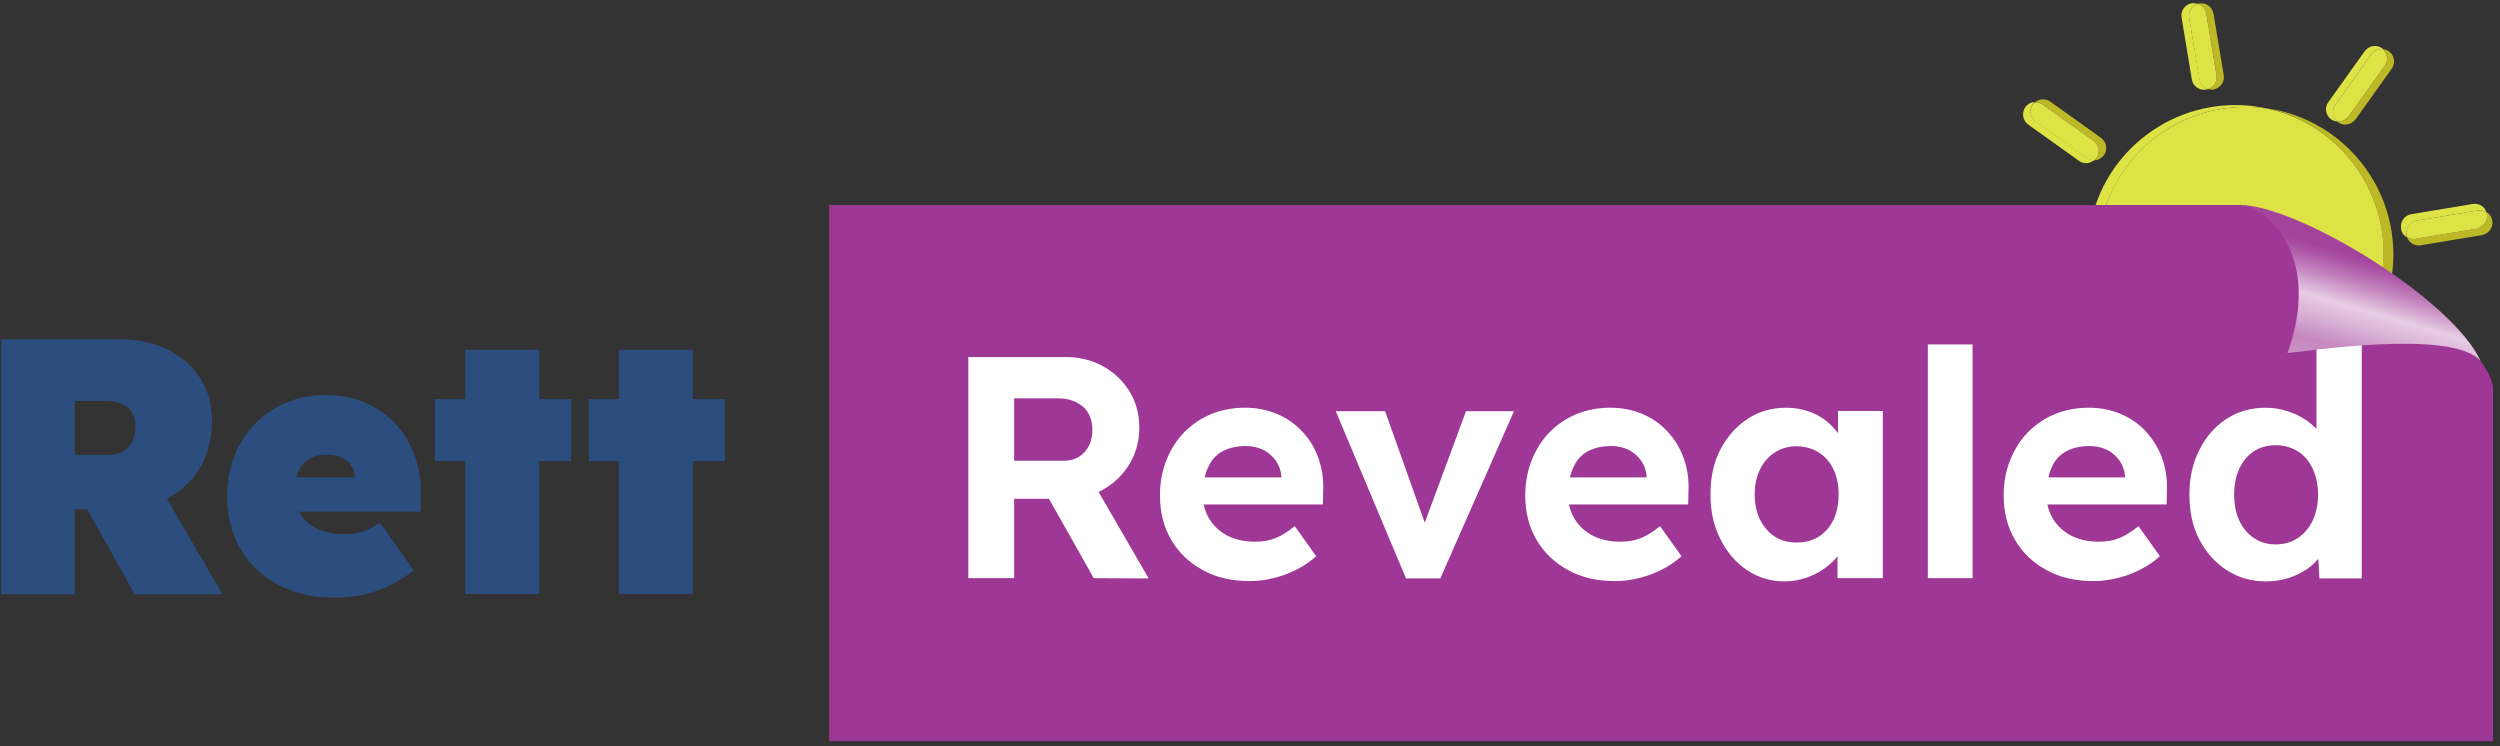 <svg width="258" height="77" viewBox="0 0 258 77" fill="none" xmlns="http://www.w3.org/2000/svg">
<rect x="0" y="0" width="258" height="77" fill="#333333" stroke="none"/>
<path d="M244.147 18.868C245.751 21.828 246.249 25.091 245.834 28.189C246.139 28.411 246.471 28.632 246.775 28.853C247.328 25.617 246.858 22.16 245.171 19.034C242.792 14.636 238.588 11.87 233.996 11.179C238.2 12.119 241.962 14.802 244.147 18.868Z" fill="#BCB826"/>
<path d="M224.481 12.866C227.495 11.234 230.842 10.736 233.995 11.207C230.538 10.432 226.804 10.875 223.457 12.673C219.944 14.581 217.455 17.651 216.266 21.164H217.344C218.589 17.734 221.023 14.719 224.481 12.866Z" fill="#DEE345"/>
<path d="M224.48 12.866C221.022 14.719 218.561 17.734 217.344 21.164H227.163H229.597C229.929 21.164 230.288 21.164 230.676 21.164C234.133 21.164 240.301 24.345 245.833 28.189C246.276 25.092 245.75 21.828 244.146 18.868C241.961 14.802 238.199 12.119 233.995 11.207C230.842 10.736 227.522 11.234 224.48 12.866Z" fill="#DEE345"/>
<path d="M255.847 23.515C255.764 23.543 255.681 23.57 255.598 23.598L249.264 24.649C248.959 24.704 248.655 24.621 248.406 24.483C248.6 25.064 249.208 25.424 249.817 25.313L256.151 24.262C256.234 24.234 256.317 24.234 256.4 24.179C256.953 23.957 257.313 23.377 257.202 22.768C257.147 22.381 256.898 22.049 256.593 21.883C256.621 21.966 256.649 22.021 256.649 22.104C256.759 22.741 256.4 23.321 255.847 23.515Z" fill="#BCB826"/>
<path d="M210.816 10.791L216.043 14.526C216.624 14.941 216.763 15.743 216.348 16.323C216.292 16.406 216.209 16.489 216.126 16.545C216.265 16.545 216.403 16.517 216.541 16.462C216.763 16.379 216.956 16.213 217.122 16.019C217.537 15.438 217.399 14.636 216.818 14.221L211.59 10.487C211.092 10.128 210.456 10.183 210.014 10.57C210.29 10.543 210.567 10.598 210.816 10.791Z" fill="#BCB826"/>
<path d="M246.111 6.781L242.377 12.009C242.238 12.23 242.017 12.368 241.796 12.451C241.602 12.534 241.408 12.562 241.215 12.534C241.243 12.562 241.27 12.59 241.298 12.617C241.657 12.894 242.128 12.921 242.515 12.755C242.736 12.672 242.93 12.507 243.096 12.313L246.83 7.085C247.245 6.504 247.106 5.702 246.525 5.287C246.332 5.149 246.111 5.094 245.917 5.066C246.415 5.481 246.498 6.228 246.111 6.781Z" fill="#BCB826"/>
<path d="M227.688 1.415L228.74 7.749C228.85 8.358 228.491 8.938 227.937 9.16C227.91 9.16 227.882 9.16 227.854 9.187C228.048 9.243 228.242 9.27 228.435 9.243C228.518 9.215 228.601 9.215 228.684 9.16C229.237 8.938 229.597 8.358 229.486 7.749L228.435 1.415C228.325 0.724 227.661 0.226 226.942 0.364C226.886 0.364 226.803 0.392 226.748 0.419C227.246 0.53 227.605 0.917 227.688 1.415Z" fill="#BCB826"/>
<path d="M240.579 12.313C240.772 12.451 240.994 12.534 241.215 12.534C240.717 12.091 240.606 11.372 240.994 10.819L244.728 5.591C245.004 5.204 245.447 5.011 245.917 5.066C245.889 5.038 245.862 5.011 245.834 4.983C245.253 4.568 244.451 4.706 244.036 5.287L240.302 10.515C239.86 11.096 239.998 11.898 240.579 12.313Z" fill="#DEE345"/>
<path d="M244.727 5.592L240.993 10.819C240.605 11.373 240.716 12.119 241.214 12.534C241.408 12.562 241.629 12.534 241.795 12.451C242.016 12.368 242.21 12.202 242.376 12.009L246.11 6.781C246.497 6.228 246.386 5.509 245.916 5.066C245.473 5.011 245.003 5.204 244.727 5.592Z" fill="#DEE345"/>
<path d="M209.323 12.866L214.551 16.6C214.91 16.877 215.381 16.904 215.768 16.738C215.906 16.683 216.017 16.6 216.127 16.517C215.851 16.517 215.574 16.462 215.325 16.268L210.098 12.534C209.517 12.119 209.378 11.317 209.793 10.736C209.849 10.653 209.932 10.57 210.015 10.515C209.627 10.543 209.268 10.709 209.019 11.04C208.604 11.649 208.742 12.451 209.323 12.866Z" fill="#DEE345"/>
<path d="M209.792 10.764C209.377 11.345 209.516 12.147 210.097 12.562L215.324 16.296C215.573 16.462 215.85 16.545 216.126 16.545C216.209 16.49 216.292 16.407 216.348 16.324C216.762 15.743 216.624 14.941 216.043 14.526L210.816 10.792C210.567 10.626 210.29 10.543 210.014 10.57C209.931 10.626 209.848 10.681 209.792 10.764Z" fill="#DEE345"/>
<path d="M226.195 8.192C226.306 8.883 226.97 9.381 227.689 9.243C227.744 9.243 227.827 9.215 227.883 9.187C227.44 9.049 227.08 8.662 226.997 8.164L225.919 1.83C225.808 1.194 226.195 0.585 226.776 0.392C226.583 0.336 226.389 0.309 226.195 0.336C225.504 0.447 225.006 1.111 225.144 1.83L226.195 8.192Z" fill="#DEE345"/>
<path d="M225.919 1.83L226.97 8.164C227.053 8.662 227.413 9.049 227.855 9.187C227.883 9.187 227.911 9.187 227.938 9.16C228.492 8.938 228.851 8.358 228.74 7.749L227.689 1.415C227.606 0.917 227.247 0.53 226.804 0.392C226.196 0.585 225.809 1.194 225.919 1.83Z" fill="#DEE345"/>
<path d="M248.405 24.483C248.377 24.4 248.35 24.345 248.35 24.262C248.239 23.57 248.709 22.906 249.401 22.768L255.735 21.717C256.039 21.662 256.343 21.745 256.592 21.883C256.399 21.302 255.79 20.942 255.182 21.053L248.848 22.104C248.156 22.215 247.658 22.879 247.797 23.598C247.824 23.985 248.073 24.317 248.405 24.483Z" fill="#DEE345"/>
<path d="M255.736 21.717L249.402 22.768C248.711 22.879 248.213 23.543 248.351 24.262C248.351 24.345 248.379 24.4 248.407 24.483C248.656 24.621 248.96 24.704 249.264 24.649L255.598 23.598C255.681 23.57 255.764 23.57 255.847 23.515C256.4 23.294 256.76 22.713 256.649 22.104C256.649 22.021 256.621 21.966 256.594 21.883C256.345 21.745 256.041 21.689 255.736 21.717Z" fill="#DEE345"/>
<path d="M245.834 28.189C240.302 24.317 234.134 21.164 230.676 21.164C230.261 21.164 229.902 21.164 229.597 21.164H227.163H217.344H216.266H85.574V76.483H257.285C257.285 76.483 257.285 43.042 257.285 40.055C257.174 37.594 252.417 32.947 246.774 28.881L245.834 28.189Z" fill="#9E3795"/>
<path fill-rule="evenodd" clip-rule="evenodd" d="M20.686 48.187C19.884 49.57 18.777 50.621 17.339 51.396C17.311 51.396 17.284 51.423 17.228 51.479L22.954 61.325H13.909L8.986 52.557H7.713V61.325H0.135V35.021H12.443C14.269 35.021 15.901 35.381 17.339 36.1C18.777 36.819 19.884 37.815 20.686 39.059C21.46 40.304 21.875 41.742 21.875 43.374C21.875 45.2 21.488 46.804 20.686 48.187ZM11.033 41.383H7.713V46.943H11.171C11.779 46.943 12.305 46.832 12.72 46.583C13.135 46.334 13.439 46.002 13.66 45.587C13.882 45.145 13.992 44.647 13.992 44.038C13.992 43.485 13.882 43.015 13.66 42.628C13.467 42.24 13.135 41.936 12.692 41.715C12.277 41.494 11.697 41.383 11.033 41.383Z" fill="#2C4E7E"/>
<path fill-rule="evenodd" clip-rule="evenodd" d="M37.668 41.549C38.858 42.074 39.909 42.794 40.794 43.734C41.679 44.647 42.343 45.781 42.813 47.053C43.255 48.325 43.477 49.736 43.421 51.23L43.394 52.806H30.864C30.906 52.849 30.932 52.907 30.955 52.957C30.962 52.972 30.968 52.987 30.975 53C31.39 53.664 31.943 54.189 32.717 54.577C33.492 54.936 34.432 55.13 35.566 55.13C36.313 55.13 36.977 55.047 37.502 54.853C38.055 54.66 38.609 54.355 39.217 53.94L42.702 58.864C41.762 59.583 40.849 60.164 39.964 60.551C39.079 60.938 38.194 61.215 37.336 61.408C36.479 61.602 35.594 61.685 34.681 61.685C32.358 61.685 30.366 61.242 28.679 60.33C26.992 59.417 25.719 58.2 24.806 56.623C23.894 55.047 23.451 53.249 23.451 51.23C23.451 49.708 23.7 48.325 24.198 47.053C24.696 45.781 25.415 44.674 26.328 43.734C27.241 42.794 28.319 42.074 29.564 41.549C30.781 41.023 32.164 40.774 33.63 40.774C35.096 40.774 36.451 41.023 37.668 41.549ZM33.768 46.915C33.021 46.915 32.413 47.053 31.915 47.357C31.417 47.662 31.058 48.077 30.781 48.657C30.698 48.851 30.615 49.045 30.56 49.266H36.617C36.59 48.823 36.479 48.408 36.258 48.077C36.009 47.689 35.677 47.413 35.262 47.219C34.847 47.026 34.349 46.915 33.768 46.915Z" fill="#2C4E7E"/>
<path d="M55.648 36.1H48.014V41.189H44.889V47.579H48.014V61.298H55.648V47.579H58.94V41.189H55.648V36.1Z" fill="#2C4E7E"/>
<path d="M71.496 36.1H63.861V41.189H60.764V47.579H63.861V61.298H71.496V47.579H74.815V41.189H71.496V36.1Z" fill="#2C4E7E"/>
<path fill-rule="evenodd" clip-rule="evenodd" d="M116.581 47.855C115.917 48.962 115.032 49.847 113.87 50.511C113.704 50.621 113.538 50.704 113.372 50.76L118.545 59.694L112.874 59.666L108.255 51.479H104.659V59.666H99.93V36.847H110.025C111.436 36.847 112.708 37.179 113.87 37.815C115.004 38.451 115.917 39.336 116.581 40.415C117.245 41.494 117.576 42.738 117.576 44.121C117.576 45.504 117.245 46.749 116.581 47.855ZM109.196 41.106H104.659V47.551H109.804C110.385 47.551 110.911 47.413 111.353 47.136C111.796 46.86 112.128 46.5 112.376 46.002C112.625 45.504 112.736 44.951 112.736 44.343C112.736 43.706 112.598 43.126 112.321 42.655C112.045 42.158 111.63 41.798 111.076 41.521C110.551 41.245 109.915 41.106 109.196 41.106Z" fill="white"/>
<path fill-rule="evenodd" clip-rule="evenodd" d="M131.767 42.711C132.762 43.126 133.647 43.734 134.367 44.508C135.113 45.283 135.667 46.196 136.026 47.191C136.413 48.242 136.607 49.377 136.552 50.621L136.524 52.06H124.216C124.326 52.585 124.52 53.055 124.769 53.498C125.211 54.245 125.847 54.853 126.65 55.268C127.452 55.683 128.42 55.904 129.526 55.904C130.273 55.904 130.964 55.794 131.601 55.545C132.237 55.296 132.901 54.881 133.62 54.3L135.833 57.398C135.224 57.951 134.533 58.421 133.758 58.809C132.984 59.196 132.209 59.472 131.407 59.666C130.605 59.859 129.803 59.97 129.028 59.97C127.147 59.97 125.516 59.611 124.133 58.836C122.75 58.089 121.643 57.038 120.869 55.711C120.094 54.383 119.707 52.862 119.707 51.147C119.707 49.819 119.928 48.602 120.371 47.496C120.813 46.389 121.422 45.421 122.196 44.619C122.999 43.817 123.911 43.181 124.99 42.738C126.069 42.296 127.23 42.075 128.503 42.075C129.692 42.075 130.771 42.296 131.767 42.711ZM128.586 46.03C127.618 46.03 126.816 46.223 126.152 46.583C125.488 46.943 124.99 47.496 124.686 48.215C124.52 48.547 124.409 48.879 124.326 49.266H132.237V49.128C132.181 48.547 131.988 47.994 131.656 47.523C131.296 47.053 130.881 46.666 130.356 46.417C129.83 46.168 129.25 46.03 128.586 46.03Z" fill="white"/>
<path d="M147.035 53.94L142.941 42.434H137.852L145.098 59.694H148.639L156.245 42.434H151.294L147.035 53.94Z" fill="white"/>
<path fill-rule="evenodd" clip-rule="evenodd" d="M169.466 42.711C170.462 43.126 171.347 43.734 172.066 44.508C172.785 45.283 173.366 46.196 173.725 47.191C174.113 48.242 174.306 49.377 174.251 50.621L174.223 52.06H161.915C162.025 52.585 162.219 53.055 162.468 53.498C162.91 54.245 163.547 54.853 164.349 55.268C165.151 55.683 166.119 55.904 167.225 55.904C167.972 55.904 168.664 55.794 169.3 55.545C169.936 55.296 170.6 54.881 171.319 54.3L173.532 57.398C172.923 57.951 172.232 58.421 171.457 58.809C170.683 59.196 169.908 59.472 169.106 59.666C168.304 59.859 167.502 59.97 166.728 59.97C164.847 59.97 163.215 59.611 161.832 58.836C160.449 58.089 159.342 57.038 158.568 55.711C157.793 54.383 157.406 52.862 157.406 51.147C157.406 49.819 157.628 48.602 158.07 47.496C158.513 46.389 159.121 45.421 159.896 44.619C160.698 43.817 161.611 43.181 162.689 42.738C163.768 42.296 164.93 42.075 166.202 42.075C167.391 42.075 168.47 42.296 169.466 42.711ZM166.285 46.03C165.317 46.03 164.515 46.223 163.851 46.583C163.187 46.943 162.689 47.496 162.385 48.215C162.219 48.547 162.108 48.879 162.025 49.266H169.936V49.128C169.881 48.547 169.687 47.994 169.355 47.523C168.996 47.053 168.581 46.666 168.055 46.417C167.53 46.168 166.949 46.03 166.285 46.03Z" fill="white"/>
<path fill-rule="evenodd" clip-rule="evenodd" d="M188.524 43.485C188.966 43.845 189.354 44.26 189.685 44.702V42.406H194.305V59.666H189.63V57.398C189.298 57.84 188.883 58.228 188.385 58.587C187.805 59.03 187.168 59.362 186.449 59.611C185.73 59.859 184.956 59.998 184.154 59.998C182.715 59.998 181.443 59.611 180.281 58.836C179.12 58.034 178.207 56.983 177.543 55.628C176.851 54.3 176.52 52.751 176.52 51.008C176.52 49.266 176.851 47.717 177.543 46.389C178.234 45.062 179.175 44.011 180.337 43.236C181.498 42.462 182.854 42.075 184.347 42.075C185.177 42.075 185.951 42.213 186.671 42.462C187.362 42.711 187.998 43.042 188.524 43.485ZM185.398 55.987C186.283 55.987 187.03 55.794 187.694 55.379C188.358 54.964 188.856 54.383 189.215 53.636C189.575 52.889 189.741 52.004 189.741 51.008C189.741 50.04 189.575 49.183 189.215 48.436C188.856 47.689 188.358 47.108 187.694 46.694C187.03 46.279 186.256 46.057 185.398 46.057C184.541 46.057 183.794 46.279 183.158 46.694C182.522 47.108 181.996 47.689 181.637 48.436C181.277 49.183 181.083 50.04 181.083 51.008C181.083 52.004 181.277 52.889 181.637 53.636C182.024 54.383 182.522 54.964 183.158 55.379C183.794 55.794 184.541 55.987 185.398 55.987Z" fill="white"/>
<rect x="198.951" y="35.547" width="4.619" height="24.119" fill="white"/>
<path fill-rule="evenodd" clip-rule="evenodd" d="M218.839 42.711C219.835 43.126 220.72 43.734 221.439 44.508C222.158 45.283 222.711 46.196 223.098 47.191C223.486 48.242 223.679 49.377 223.624 50.621L223.596 52.06H211.288C211.398 52.585 211.592 53.055 211.841 53.498C212.284 54.245 212.92 54.853 213.722 55.268C214.524 55.683 215.492 55.904 216.598 55.904C217.345 55.904 218.037 55.794 218.673 55.545C219.309 55.296 219.973 54.881 220.692 54.3L222.905 57.398C222.296 57.951 221.605 58.421 220.83 58.809C220.056 59.196 219.281 59.472 218.479 59.666C217.677 59.859 216.875 59.97 216.101 59.97C214.22 59.97 212.588 59.611 211.205 58.836C209.822 58.089 208.715 57.038 207.941 55.711C207.167 54.383 206.779 52.862 206.779 51.147C206.779 49.819 207.001 48.602 207.443 47.496C207.886 46.389 208.494 45.421 209.269 44.619C210.071 43.817 210.984 43.181 212.062 42.738C213.141 42.296 214.303 42.075 215.575 42.075C216.764 42.075 217.843 42.296 218.839 42.711ZM215.658 46.03C214.69 46.03 213.888 46.223 213.224 46.583C212.56 46.943 212.035 47.496 211.758 48.215C211.592 48.547 211.481 48.879 211.398 49.266H219.309V49.128C219.254 48.547 219.06 47.994 218.728 47.523C218.369 47.053 217.954 46.666 217.428 46.417C216.903 46.168 216.322 46.03 215.658 46.03Z" fill="white"/>
<path fill-rule="evenodd" clip-rule="evenodd" d="M239.058 44.26V35.547H243.732V59.694H239.362L239.252 57.675C238.92 58.062 238.56 58.394 238.09 58.726C237.509 59.113 236.845 59.445 236.126 59.666C235.407 59.887 234.632 59.998 233.83 59.998C232.337 59.998 230.981 59.611 229.792 58.836C228.603 58.062 227.662 57.011 226.971 55.683C226.279 54.355 225.947 52.806 225.947 51.036C225.947 49.321 226.279 47.8 226.971 46.445C227.634 45.089 228.575 44.011 229.764 43.236C230.954 42.462 232.309 42.075 233.83 42.075C234.632 42.075 235.407 42.213 236.154 42.462C236.9 42.711 237.564 43.043 238.173 43.485C238.505 43.734 238.781 43.983 239.058 44.26ZM237.149 55.517C237.786 55.075 238.311 54.494 238.671 53.719C239.03 52.945 239.224 52.06 239.224 51.036C239.224 50.041 239.03 49.155 238.671 48.381C238.311 47.606 237.813 46.998 237.149 46.583C236.486 46.168 235.711 45.947 234.854 45.947C233.969 45.947 233.222 46.168 232.586 46.583C231.949 46.998 231.452 47.606 231.092 48.381C230.732 49.155 230.566 50.041 230.566 51.036C230.566 52.06 230.732 52.945 231.092 53.719C231.452 54.494 231.949 55.075 232.586 55.517C233.222 55.96 233.996 56.181 234.854 56.181C235.739 56.181 236.486 55.96 237.149 55.517Z" fill="white"/>
<path d="M256.014 37.289C253.109 30.872 237.15 21.136 231.037 21.136C234.578 21.606 239.501 26.945 236.071 36.432C237.288 36.377 253.192 33.832 256.014 37.289Z" fill="url(#paint0_linear_2174_3406)"/>
<defs>
<linearGradient id="paint0_linear_2174_3406" x1="245.865" y1="39.968" x2="249.307" y2="28.215" gradientUnits="userSpaceOnUse">
<stop stop-color="#CE99C9"/>
<stop offset="0.058" stop-color="#CB93C6"/>
<stop offset="0.215" stop-color="#C587BF"/>
<stop offset="0.442" stop-color="#DBB6D8"/>
<stop offset="0.578" stop-color="#E7CDE4"/>
<stop offset="0.588" stop-color="#E5C9E2"/>
<stop offset="0.786" stop-color="#C281BC"/>
<stop offset="0.928" stop-color="#AC54A5"/>
<stop offset="1" stop-color="#A4439B"/>
</linearGradient>
</defs>
</svg>
